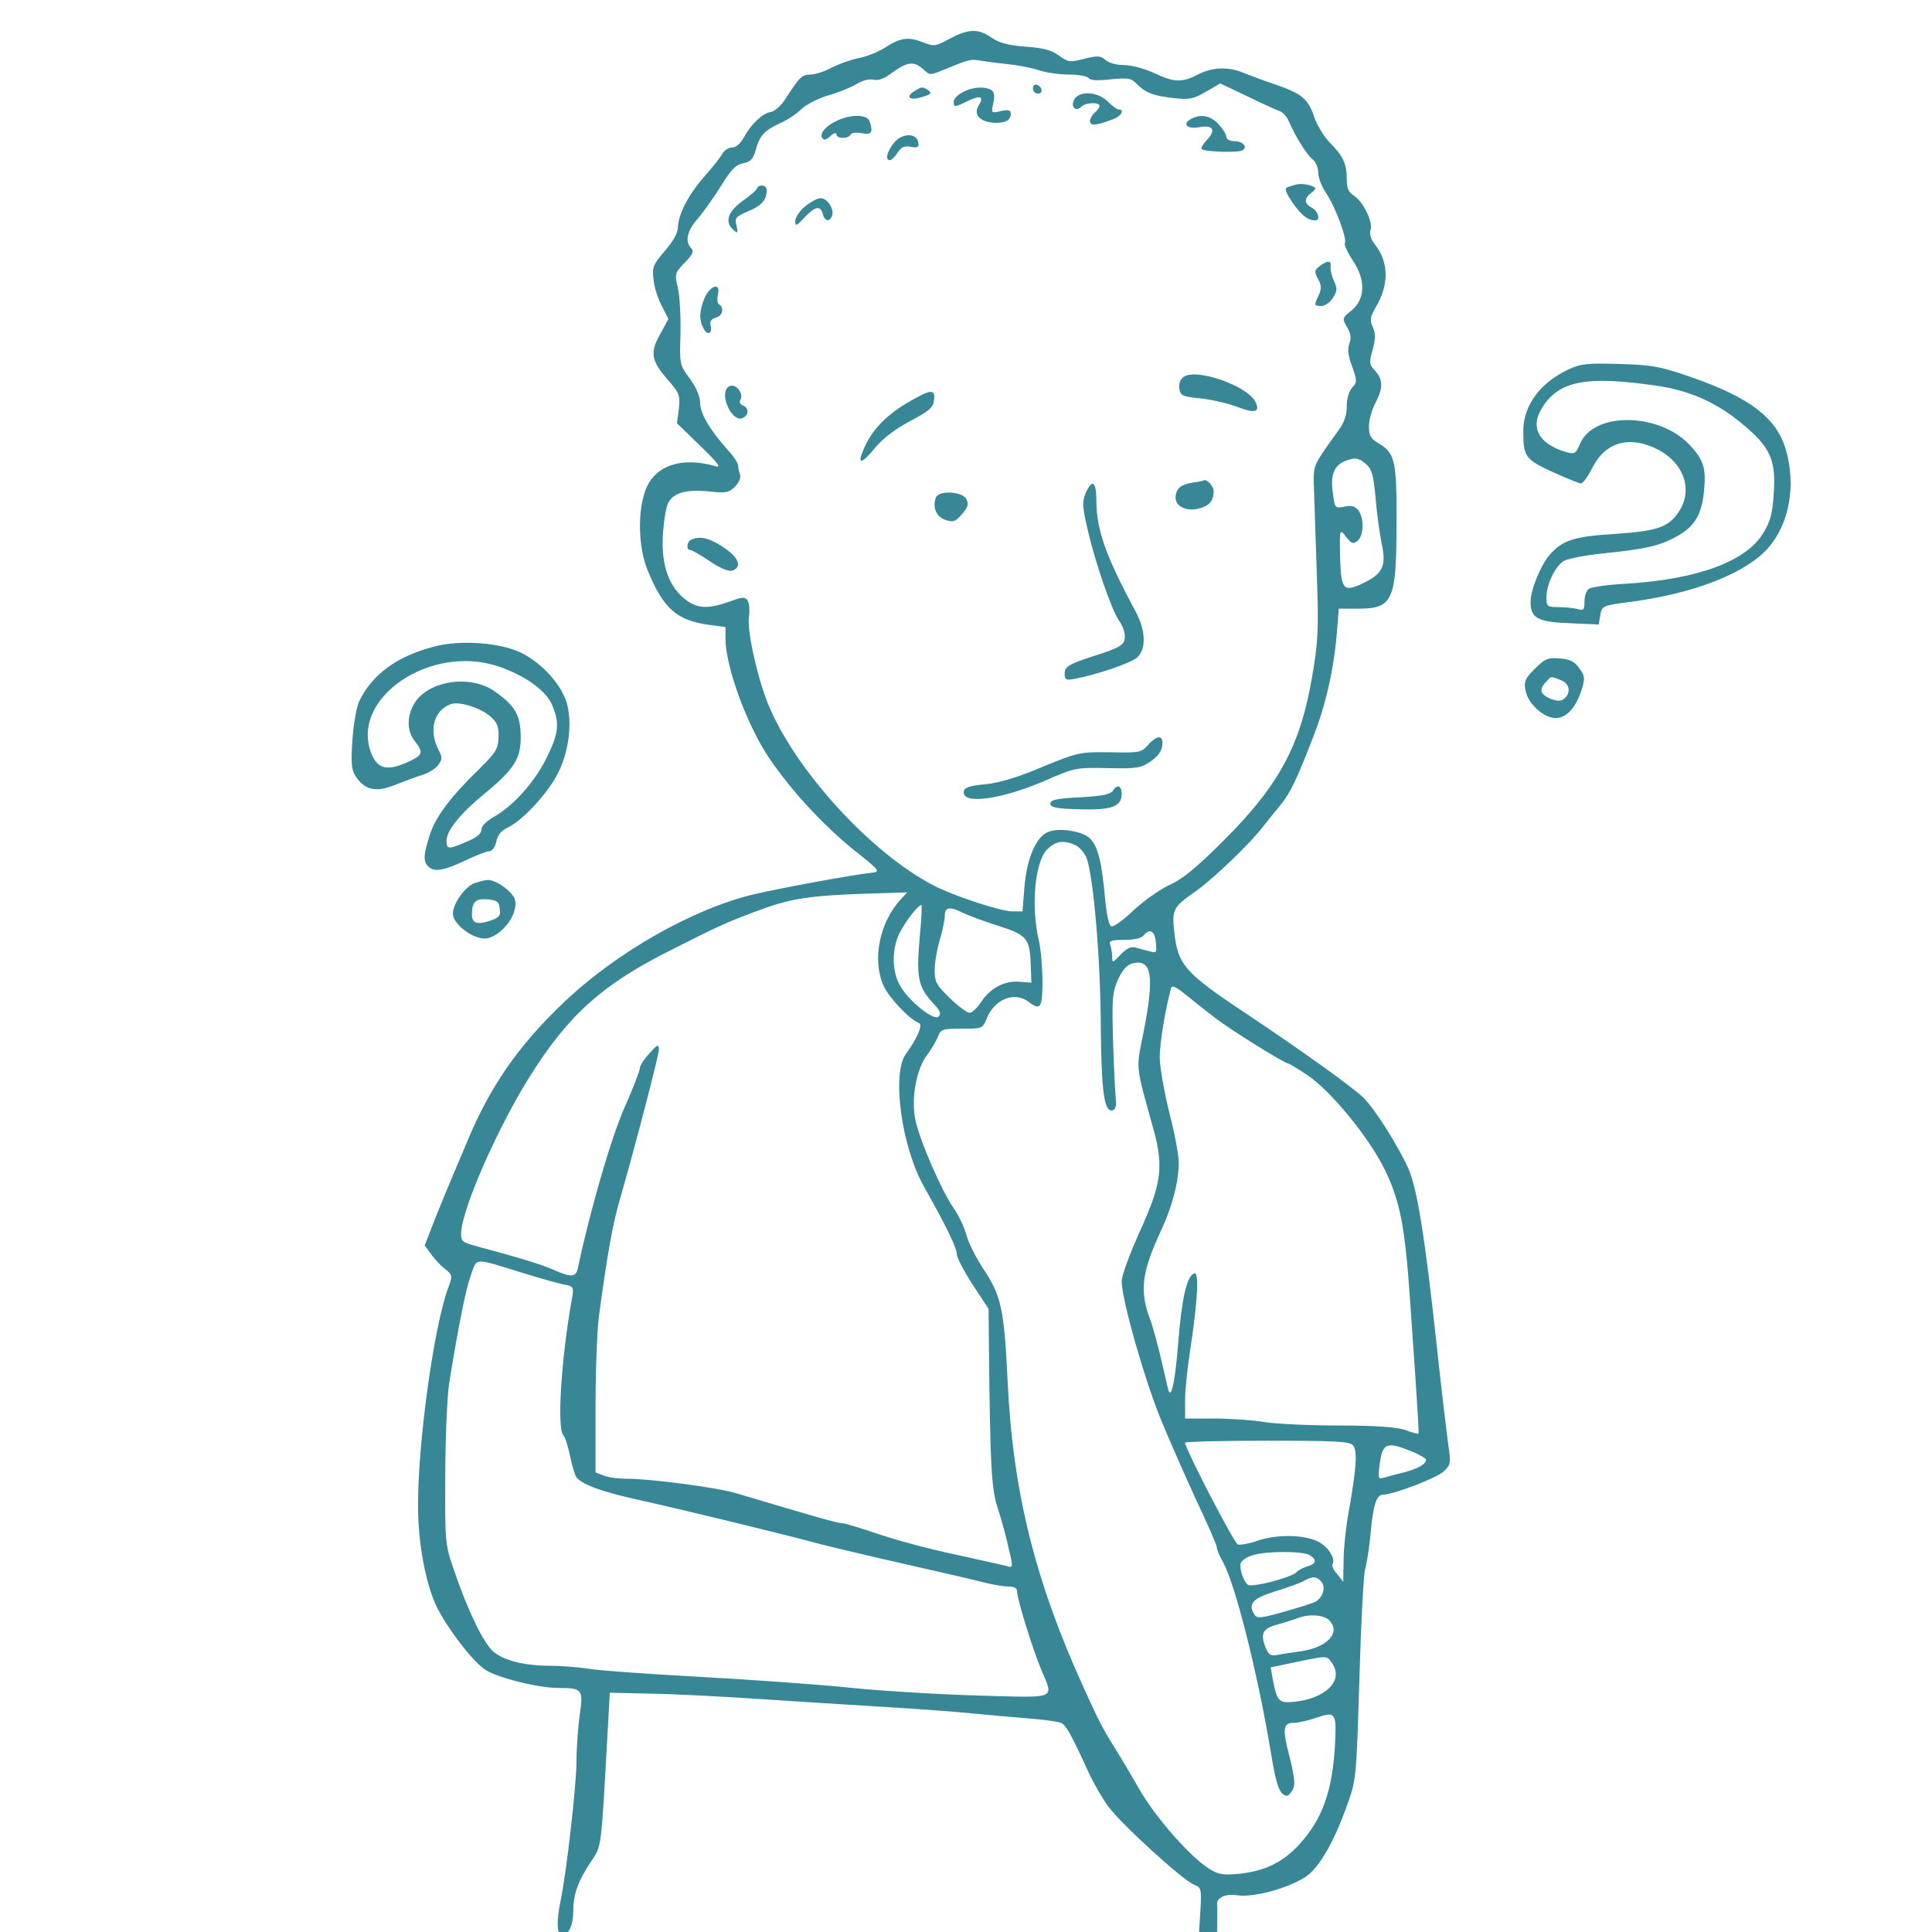 <svg xmlns="http://www.w3.org/2000/svg" height="500" viewBox="0 0 500 500" width="500"><g fill="#378796" transform="matrix(1 0 0 -1 91 508)"><path d="m154.751 497.968c-3.773-2.051-4.02-2.051-7.137-.82-3.691 1.395-5.742 1.066-9.844-1.641-1.641-.984-4.594-2.215-6.563-2.543-2.051-.41-5.168-1.559-6.973-2.461-1.805-.984-4.266-1.805-5.496-1.805-2.215 0-2.789-.574-6.645-6.563-1.066-1.559-2.625-2.953-3.609-3.117-2.133-.328-5.086-3.117-6.973-6.563-.902-1.641-2.051-2.625-3.035-2.625-.902 0-2.051-.738-2.543-1.641-.492-.902-2.625-3.609-4.676-5.906-4.102-4.676-6.727-9.762-6.809-13.125 0-1.395-1.23-3.609-3.363-6.07-3.035-3.527-3.363-4.266-2.953-7.383.164-1.969 1.148-5.004 2.133-6.891l1.723-3.363-2.133-3.938c-2.707-4.758-2.379-6.809 2.051-11.895 2.953-3.363 3.117-3.938 2.789-7.383l-.492-3.773 6.07-5.906c4.43-4.266 5.496-5.66 4.02-5.25-8.777 2.625-15.832.246-18.211-6.07-2.133-5.66-1.887-14.848.492-20.754 4.102-10.008 7.547-13.043 15.914-14.191l4.266-.574v-3.035c0-7.219 5.66-22.641 11.402-31.008 5.66-8.367 13.945-17.227 21.492-23.379 6.973-5.496 7.301-5.906 5.086-6.152-4.84-.492-22.313-3.691-30.598-5.578-15.832-3.773-35.602-15.012-49.301-28.055-11.648-11.074-19.113-21.82-25.02-36.176-1.641-3.855-3.445-8.121-4.02-9.516-.574-1.313-2.379-5.742-4.02-9.762l-2.871-7.383 1.641-2.215c.902-1.313 2.543-3.035 3.609-3.855 1.969-1.559 2.051-1.723.738-5.168-3.691-10.418-7.711-39.539-7.711-56.11 0-9.844 2.051-20.508 4.922-26.332 2.871-5.66 9.023-13.699 12.305-15.996 2.789-2.051 13.781-4.84 19.031-4.84 6.316 0 6.563-.328 5.578-7.055-.41-3.117-.82-8.449-.82-11.895 0-5.988-2.543-28.629-4.102-36.012-1.148-5.66-.984-9.023.41-9.023 1.641 0 2.871 2.625 2.871 6.398 0 4.184 1.23 7.629 4.512 12.551 2.871 4.348 2.625 2.379 4.43 34.781l.492 9.023 10.664-.246c5.906-.082 18.621-.738 28.301-1.395 9.68-.656 24.281-1.559 32.402-2.051 8.121-.492 18.129-1.23 22.149-1.641 4.102-.41 10.746-.984 14.766-1.313 4.102-.328 7.957-.82 8.613-1.23 1.23-.574 2.707-3.281 6.973-12.633 1.23-2.707 3.527-6.727 5.086-8.859 3.363-4.594 19.441-19.277 22.313-20.344 1.969-.82 1.969-.82 1.395-9.68-.492-7.629-.41-9.023.82-10.008 2.215-1.805 3.609 1.066 3.691 7.793.082 3.199.082 6.152 0 6.563-.328 1.887 1.969 3.117 5.168 2.625 4.266-.656 13.207 1.805 17.719 4.758 3.609 2.379 7.629 9.434 11.156 19.688 1.969 5.496 2.051 7.301 2.789 31.664.41 14.191 1.066 26.988 1.477 28.301.41 1.395 1.066 5.414 1.395 9.023.656 7.629 1.559 10.254 3.281 10.254 2.625 0 14.027 4.348 15.75 6.07 1.723 1.641 1.805 2.133 1.066 7.055-.41 2.953-1.723 14.027-2.871 24.609-3.117 29.039-5.168 41.59-7.465 46.758-2.871 6.234-8.777 15.504-11.648 18.293-2.953 2.789-15.832 12.059-30.106 21.574-16.078 10.664-17.883 12.715-18.785 21.246-.656 5.742-.328 6.48 5.496 10.5 4.676 3.281 14.684 12.961 17.637 16.981 1.23 1.559 3.199 4.02 4.43 5.496 2.379 2.871 4.184 6.563 8.531 17.883 3.117 8.039 5.168 16.981 5.988 26.66l.492 6.152h5.004c9.023 0 9.926 2.133 9.926 22.231.082 16.16-.41 18.047-4.676 20.59-1.969 1.148-2.461 1.969-2.461 4.348 0 1.559.738 4.266 1.641 5.988 2.051 3.855 2.051 6.152 0 8.367-1.559 1.641-1.641 2.133-.656 5.578.738 2.871.738 4.266 0 5.824-.82 1.805-.656 2.543.738 5.004 3.527 5.906 3.445 11.731-.164 16.324-1.066 1.313-1.477 2.707-1.148 3.773.656 2.051-1.805 7.137-4.184 8.777-1.559.984-1.969 1.969-1.969 4.512 0 3.855-.984 5.906-4.43 9.352-1.395 1.395-3.199 4.348-4.02 6.645-1.559 4.676-3.199 5.988-10.09 8.367-2.707.902-6.234 2.215-7.875 2.871-4.102 1.805-8.285 1.641-12.141-.328-4.184-2.133-6.07-2.051-11.32.41-2.461 1.148-5.906 2.051-7.793 2.051-1.887 0-3.938.574-4.758 1.313-1.313 1.148-1.969 1.148-5.496.328-3.773-.984-4.184-.902-6.563.82-1.887 1.395-4.02 1.969-8.531 2.297-4.43.328-6.727.902-8.859 2.297-3.527 2.461-5.906 2.379-10.91-.246zm15.012-6.563c2.461-.246 6.07-.902 8.039-1.559 1.887-.656 5.496-1.148 7.957-1.148 2.379 0 4.676-.41 5.004-.902.328-.574 2.215-.738 5.66-.328 4.43.41 5.332.328 6.645-1.066 2.297-2.379 4.348-3.199 9.598-3.773 4.184-.492 5.168-.246 8.449 1.641l3.691 2.133 6.727-3.199c3.691-1.805 7.465-3.527 8.367-3.855.984-.246 2.133-1.477 2.625-2.707 1.723-3.938 4.676-8.777 6.234-9.926.738-.574 1.395-2.133 1.395-3.363 0-1.313.902-3.691 2.051-5.332 2.379-3.527 5.496-11.895 4.84-12.961-.246-.41.738-2.461 2.133-4.594 3.363-5.004 3.117-10.008-.492-12.879-2.297-1.887-2.379-1.969-1.066-4.266.984-1.641 1.148-2.871.574-4.266-.492-1.477-.328-3.117.738-5.906 1.313-3.691 1.313-4.02 0-5.496-.82-.902-1.395-2.871-1.395-4.84 0-2.215-.656-4.184-2.051-6.07-6.563-9.106-6.563-9.023-6.48-13.781.082-2.543.41-12.551.738-22.231.574-15.914.41-18.621-1.148-27.727-3.035-17.965-8.613-28.301-23.051-42.656-6.973-6.973-10.582-9.926-13.945-11.402-2.461-1.148-6.645-4.102-9.27-6.563-2.543-2.461-5.168-4.348-5.742-4.102-.574.164-1.23 3.035-1.641 7.629-.82 9.023-1.805 13.043-3.855 15.094-1.887 1.887-7.875 2.871-10.746 1.723-3.199-1.148-5.66-6.973-6.234-14.438l-.492-6.152h-2.625c-2.953 0-14.766 3.855-20.098 6.563-16.57 8.449-36.504 30.434-43.313 47.578-2.707 6.891-5.332 18.867-4.758 22.149.246 1.559.082 3.445-.328 4.102-.656 1.066-1.23 1.066-4.758-.246-5.906-2.051-8.613-1.805-11.977 1.066-4.02 3.527-5.742 9.188-5.168 16.898.246 3.281.82 6.727 1.395 7.711 1.395 2.543 4.676 3.445 10.418 2.871 4.512-.492 5.25-.328 6.809 1.23.984.984 1.559 2.297 1.313 3.035-.246.656-.492 1.723-.492 2.379 0 .656-1.23 2.543-2.789 4.184-4.594 5.168-7.055 9.352-7.055 12.059 0 1.641-.984 3.938-2.625 6.234-2.707 3.609-2.707 3.773-2.461 11.566.082 4.348-.164 9.68-.656 11.895-.902 3.773-.82 3.938 1.805 6.645 2.051 2.133 2.379 2.953 1.641 3.691-1.723 1.723-1.066 4.594 1.723 7.711 1.395 1.641 4.102 5.414 5.988 8.449 2.625 4.266 3.855 5.496 5.66 5.824 1.887.328 2.625 1.066 3.281 3.363 1.066 3.855 2.215 5.086 6.234 6.973 1.887.82 4.43 2.461 5.578 3.691 1.23 1.148 4.348 2.789 6.891 3.527 2.625.738 5.906 2.051 7.383 2.953 1.477.902 3.281 1.395 4.43 1.148 1.148-.328 2.707.246 4.512 1.559 4.02 3.035 5.824 3.281 8.039 1.395 2.297-1.969 1.723-1.969 6.398-.082 5.988 2.461 6.152 2.461 8.777 2.051 1.395-.246 4.512-.656 6.973-.902zm92.696-103.442c1.559-1.313 1.969-2.707 2.543-8.859.328-4.02 1.066-9.27 1.559-11.731 1.23-5.496.41-7.629-4.02-9.926-5.906-2.953-6.48-2.379-6.727 6.563-.164 7.137-.082 7.301 1.641 4.922 1.313-1.641 1.723-1.805 2.871-.902 1.641 1.313 1.723 5.742.246 7.875-.902 1.066-1.805 1.395-3.609.984-2.461-.492-2.543-.41-3.035 3.609-.656 4.512.328 6.973 3.035 8.121 2.707 1.066 3.527.984 5.496-.656zm-75.141-98.684c1.148-.574 2.461-2.133 2.953-3.527 1.723-4.922 3.527-25.676 3.609-43.149.164-17.637.902-22.723 3.199-21.902.492.164.902 1.23.738 2.297s-.492 7.711-.738 14.848c-.328 11.566-.246 13.207 1.23 16.57 1.23 2.625 2.297 3.855 3.773 4.266 5.004 1.23 5.742-3.117 2.871-17.801-1.969-9.926-2.215-7.875 2.625-25.348 2.625-9.598 1.969-14.027-3.609-26.25-2.543-5.66-4.676-11.402-4.676-12.879 0-4.676 5.742-24.856 10.008-35.438 2.297-5.66 6.563-15.258 9.352-21.328 2.871-6.07 5.25-11.484 5.25-12.059s.738-2.297 1.559-3.773c3.117-5.332 9.023-28.793 12.387-49.055 1.477-9.106 2.379-11.402 4.266-11.484.328 0 .984.738 1.477 1.641.656 1.23.41 3.281-.82 8.285-1.969 7.465-1.723 8.941 1.066 8.941 1.066 0 3.691.574 5.824 1.313 5.004 1.723 5.25 1.313 4.84-6.891-.656-12.059-3.281-19.441-9.352-26.004-4.184-4.512-8.695-6.727-15.258-7.465-4.348-.41-5.496-.246-7.875 1.23-4.84 2.953-13.945 13.289-18.129 20.59-2.215 3.855-4.84 8.285-5.824 9.844-3.855 6.152-4.512 7.465-8.613 16.488-12.633 27.727-18.375 50.942-19.688 79.571-.902 18.457-1.641 21.738-6.152 28.629-1.969 2.953-4.02 6.973-4.512 9.023-.574 1.969-2.051 5.168-3.363 6.973-2.953 4.184-8.777 17.473-9.844 22.805-1.148 5.25.246 13.125 3.035 16.734 1.066 1.395 2.297 3.527 2.789 4.676.738 1.969 1.148 2.133 6.152 2.133 5.414 0 5.414 0 6.563 2.789 2.051 4.922 7.137 6.891 10.746 4.184 3.117-2.379 3.609-1.641 3.609 5.25 0 3.527-.41 8.449-.984 10.828-2.051 8.941-.902 20.262 2.215 23.379 2.215 2.133 4.184 2.461 7.301 1.066zm-45.199-14.027c-5.578-6.07-7.465-15.75-4.43-22.395 1.395-3.117 6.809-8.777 9.106-9.598 1.148-.328-.328-3.855-3.363-8.039-3.691-5.086-1.148-23.953 4.676-34.289 5.66-10.008 8.531-15.914 8.531-17.555 0-.902 1.887-4.43 4.102-7.875l4.102-6.234.082-9.106c.328-32.32.656-37.406 2.297-42.492.902-2.789 2.215-7.465 2.789-10.254 1.23-5.168 1.23-5.25-.574-4.676-.902.246-6.891 1.559-13.207 2.953-6.316 1.313-15.176 3.691-19.77 5.25s-8.859 2.871-9.598 2.871c-1.148 0-6.645 1.559-27.234 7.711-4.758 1.477-22.231 3.773-28.219 3.773-2.215 0-5.004.328-6.152.82l-2.133.82v16.981c0 9.434.41 20.016.902 23.625 2.051 15.176 3.445 23.297 5.25 29.531 4.43 15.422 10.254 37.899 10.254 39.375-.082 1.395-.41 1.23-2.461-1.066-1.395-1.477-2.461-3.199-2.461-3.773 0-.656-1.805-5.414-4.102-10.5-3.445-7.957-8.777-26.332-11.895-41.016-.492-2.707-1.641-2.789-6.316-.738-3.117 1.395-8.777 3.117-20.344 6.234-3.363.902-3.691 1.23-3.609 3.363.246 6.316 9.434 27.152 17.801 40.524 10.09 15.996 18.785 23.789 36.668 32.731 12.961 6.563 14.52 7.219 23.379 10.5 8.285 3.035 13.699 3.691 32.731 4.184l4.84.164zm5.004-8.613c-1.066-11.813-.656-13.945 3.609-18.539 1.641-1.723 1.887-2.461 1.148-3.199-1.23-1.23-8.203 4.43-10.172 8.449-1.969 3.773-1.887 9.434.246 13.453 1.641 3.117 4.676 6.973 5.496 6.973.164 0 .082-3.199-.328-7.137zm11.156 5.086c1.313-.656 5.332-2.133 8.941-3.281 7.547-2.379 8.285-3.281 8.531-10.09l.164-4.676-3.035.246c-3.938.328-7.547-1.641-9.926-5.168-.984-1.559-2.379-2.871-3.035-2.871s-2.953 1.723-5.086 3.773c-3.445 3.363-3.938 4.184-3.938 7.219 0 1.805.574 5.414 1.313 7.875s1.313 5.332 1.313 6.398c0 2.133 1.395 2.297 4.758.574zm49.875-7.793c.246-2.461.164-2.625-1.641-2.133-1.066.246-2.707.738-3.609.984-1.313.328-2.379-.246-3.938-1.887-2.051-2.133-2.133-2.215-2.133-.492 0 .984-.246 2.297-.492 3.035-.41 1.066.164 1.313 3.609 1.313 2.625 0 4.43.41 5.086 1.23 1.559 1.887 2.871 1.066 3.117-2.051zm15.422-19.441c3.938-3.035 17.883-11.731 18.867-11.731.164 0 2.379-1.313 4.84-2.953 6.152-4.102 16.16-16.324 20.18-24.691 3.855-7.957 5.168-14.52 6.48-33.879 2.133-30.434 2.297-34.043 2.133-34.289-.164-.082-1.723.328-3.445.984-2.297.738-7.465 1.148-17.145 1.148-7.711 0-16.324.41-19.277.902-2.953.492-8.777.902-12.879.902h-7.629v4.758c0 2.543.574 8.121 1.23 12.305 2.051 13.535 2.461 20.918 1.148 20.508-1.887-.656-3.199-6.152-4.102-17.309-.82-10.582-1.805-15.34-2.625-12.879-.164.656-.984 4.184-1.805 7.793-.82 3.609-2.133 8.449-2.953 10.664-2.707 7.301-2.133 11.977 2.953 22.969 2.871 6.152 4.512 12.469 4.512 17.555 0 1.805-1.066 7.547-2.461 12.879-1.313 5.414-2.461 11.813-2.461 14.273 0 3.691 1.477 12.633 2.953 17.883.246.82 1.395.246 3.691-1.641 1.805-1.477 5.332-4.266 7.793-6.152zm-179.731-65.789c4.512-1.395 9.434-2.789 10.992-3.117 2.625-.492 2.707-.574 2.215-3.445-2.789-15.504-3.938-33.633-2.297-35.52.574-.656 1.313-3.199 1.805-5.578.492-2.379 1.23-4.84 1.641-5.414 1.641-1.887 6.563-3.691 15.832-5.742 11.156-2.461 36.832-8.695 46.922-11.402 4.102-1.066 14.191-3.445 22.559-5.332 8.367-1.887 17.227-3.938 19.77-4.594 2.461-.656 5.496-1.148 6.727-1.148 1.477 0 2.215-.41 2.215-1.313 0-1.887 3.938-14.684 6.234-20.18 3.281-7.793 4.43-7.301-15.832-6.727-9.844.246-24.691 1.148-33.059 1.969-8.367.902-26.086 2.133-39.375 2.871-13.289.738-26.414 1.641-29.121 2.133-2.707.41-7.055.738-9.598.738-7.055 0-12.551 1.477-15.094 3.938-2.543 2.543-6.398 10.582-9.844 20.672-2.379 6.891-2.379 7.219-2.297 24.609 0 9.68.492 20.426.984 23.789 2.297 14.191 4.266 24.363 5.66 28.137 1.641 4.512.492 4.512 12.961.656zm215.333-44.789c1.148-1.395.902-5.742-1.148-17.227-.738-4.02-1.313-9.762-1.313-12.715l-.082-5.332-1.559 1.969c-.902.984-1.477 2.215-1.23 2.543.902 1.477-1.23 4.758-3.938 5.988-3.609 1.723-10.664 1.805-15.586.082-2.133-.738-4.43-1.148-5.004-.902-.984.41-13.617 24.774-13.617 26.332 0 .246 9.516.492 21.246.492 17.883 0 21.41-.164 22.231-1.23zm15.832-1.805c1.641-.738 3.035-1.559 3.035-1.887 0-1.148-2.051-2.297-5.742-3.281-2.051-.492-4.43-1.148-5.25-1.395-1.395-.41-1.477-.082-.984 3.527.738 5.66 1.805 5.988 8.941 3.035zm-27.234-26.496c2.051-1.148 1.969-2.215-.246-2.953-1.066-.246-2.461-.984-3.117-1.641-1.641-1.395-11.238-3.855-12.387-3.199-1.23.82-2.379 4.348-1.887 5.742.328.656 1.641 1.559 3.117 1.969 3.527 1.066 12.551 1.066 14.52.082zm3.199-6.973c1.313-1.559.246-4.43-1.887-5.332-.984-.41-4.676-1.559-8.203-2.543-5.496-1.559-6.563-1.641-7.219-.656-1.805 2.789-.492 4.266 5.414 6.07 3.199.984 6.48 2.133 7.383 2.707 2.215 1.23 3.281 1.23 4.512-.246zm1.969-9.926c3.281-3.199-.492-7.219-7.711-8.121-2.051-.328-4.594-.656-5.742-.902-1.723-.328-2.215.082-3.035 2.133-1.313 3.527-.656 4.758 3.363 5.824 1.805.492 4.102 1.23 5.004 1.559 2.707 1.148 6.809.902 8.121-.492zm.902-11.32c2.953-4.43-1.969-9.106-10.172-9.844-3.773-.328-4.184.164-5.332 6.07l-.492 2.871 6.316 1.313c8.613 1.805 8.203 1.805 9.68-.41z"></path><path d="m176.326 485.089c0-.738.574-1.313 1.313-1.313 1.395 0 1.148 1.805-.328 2.297-.574.164-.984-.246-.984-.984z"></path><path d="m145.81 484.515c-2.297-1.313-1.723-2.461.82-1.887 3.199.82 3.773 1.23 2.543 2.051-1.395.902-1.641.902-3.363-.164z"></path><path d="m158.115 484.104c-1.313-.656-2.297-1.723-2.297-2.379 0-1.559.164-1.559 3.691.164 3.281 1.559 4.266 1.148 2.707-1.313-1.313-2.215.328-4.02 3.855-4.348 2.953-.164 4.512.574 4.512 2.297 0 .984-.574 1.148-2.543.738-2.543-.574-2.543-.574-1.969 2.051.41 1.887.246 2.871-.492 3.363-1.723 1.066-5.004.82-7.465-.574z"></path><path d="m186.99 482.218c-.984-1.887.41-3.281 1.887-1.805 1.066 1.066 4.676 1.23 4.676.164 0-.41-.574-1.148-1.23-1.723-.656-.574-1.23-1.559-1.23-2.215 0-1.313 1.641-1.148 6.152.574 1.969.738 2.871 2.461 1.23 2.461-.41 0-1.641.902-2.789 2.051-2.625 2.625-7.383 2.871-8.695.492z"></path><path d="m125.876 476.886c-3.035-1.313-4.84-3.363-4.102-4.594.41-.656 1.066-.492 2.133.492.902.82 1.559.984 1.559.492 0-1.23 3.035-1.313 3.691-.082.328.492 1.559.574 2.953.328 2.461-.574 2.953.328 1.887 3.199-.656 1.641-4.676 1.723-8.121.164z"></path><path d="m217.095 477.132c-2.215-1.313-.738-2.625 2.297-2.051 3.527.656 4.43-.738 1.969-3.281-.984-1.066-1.641-2.133-1.395-2.379.656-.738 9.598-.984 10.582-.328 1.477.902.082 2.379-2.215 2.379-1.066 0-1.969.492-1.969 1.148 0 .574-.902 2.051-2.051 3.281-2.051 2.215-4.676 2.707-7.219 1.23z"></path><path d="m140.314 470.979c-1.805-2.297-2.297-4.43-.984-4.43.41 0 1.313.902 1.969 1.969.984 1.477 1.805 1.805 3.445 1.477 1.805-.328 2.133-.082 1.887 1.148-.41 2.543-4.266 2.461-6.316-.164z"></path><path d="m244.412 460.233c-.656-.164-1.723-.492-2.297-.738-.738-.246-.328-1.395 1.395-3.938 2.297-3.281 3.938-4.594 5.906-4.594 1.395 0 .738 2.379-.902 3.281-2.051 1.066-2.051 2.379-.246 3.773.82.574 1.313 1.148 1.066 1.395-.82.738-3.691 1.23-4.922.82z"></path><path d="m104.958 459.331c0-.41-1.641-1.805-3.691-3.281-3.938-2.789-4.84-5.578-2.379-7.629 1.066-.902 1.148-.738.738 1.148-.574 1.969-.246 2.379 3.035 3.773 3.527 1.477 4.758 2.953 4.758 5.496 0 .656-.574 1.148-1.23 1.148s-1.23-.328-1.23-.656z"></path><path d="m117.345 454.573c-1.395-1.148-2.543-2.871-2.543-3.773 0-1.477.328-1.313 2.379.902 2.789 2.953 4.184 3.199 4.758.902.492-1.887 1.723-2.133 2.379-.492.656 1.723-1.148 4.594-2.953 4.594-.82 0-2.625-.984-4.02-2.133z"></path><path d="m250.564 439.151c-1.395-1.066-1.477-1.395-.492-3.281.902-1.641.984-2.543.246-4.184-1.313-2.789-1.23-2.871.656-2.871.902 0 2.215.902 2.953 2.051 1.148 1.805 1.23 2.461.328 4.348-.574 1.23-.984 2.871-.902 3.691.246 1.723-.738 1.805-2.789.246z"></path><path d="m91.341 430.866c-1.395-3.363-1.477-5.66-.246-7.875.984-1.969 2.379-1.313 1.805.82-.246.984.164 1.641 1.313 1.969 1.805.41 2.297 2.543.902 3.445-.492.246-.574 1.395-.328 2.543.82 3.199-1.969 2.461-3.445-.902z"></path><path d="m215.291 410.44c-.82-.574-1.313-1.805-1.066-3.035.246-1.805.738-2.051 5.742-2.543 3.035-.328 7.301-1.395 9.598-2.297 4.348-1.641 5.66-1.148 4.266 1.559-2.215 4.102-15.34 8.695-18.539 6.316z"></path><path d="m97.329 407.733c-2.133-2.051 1.148-9.023 3.773-7.957 1.723.656 1.805 2.707.164 3.281-.656.328-.984.82-.738 1.23 1.23 2.051-1.559 5.086-3.199 3.445z"></path><path d="m143.595 403.631c-5.496-3.281-9.188-7.219-11.156-12.059-1.723-4.02-.41-3.691 3.199.738 1.969 2.297 5.168 4.758 8.941 6.727 4.922 2.625 5.988 3.527 6.152 5.414.328 3.035-.82 2.871-7.137-.82z"></path><path d="m217.752 383.124c-3.199-.492-4.512-1.641-4.512-3.938 0-2.297 2.871-3.609 6.07-2.789 2.707.738 3.773 1.969 3.773 4.512 0 1.395-1.969 3.363-2.707 2.707-.082-.082-1.23-.328-2.625-.492z"></path><path d="m189.943 380.335c-.902-2.133-.82-3.527.492-9.188 1.969-8.695 6.234-20.918 8.121-23.707.902-1.148 1.559-3.035 1.559-4.102 0-2.215-.984-2.871-8.203-5.168-6.398-2.051-7.383-2.707-7.383-4.594 0-1.477.41-1.641 2.297-1.313 5.906 1.066 14.93 4.184 16.488 5.578 2.379 2.297 2.215 6.891-.41 11.895-7.875 14.602-10.172 21.246-10.172 28.957 0 4.758-1.148 5.414-2.789 1.641z"></path><path d="m151.224 379.268c-.984-2.543.082-5.004 2.461-5.824 2.051-.656 2.543-.492 4.266 1.477 1.559 1.805 1.805 2.625 1.148 3.938-1.066 1.969-7.137 2.297-7.875.41z"></path><path d="m87.978 368.358c-1.23-.41-1.477-2.707-.328-2.707.41 0 2.707-1.313 5.004-2.871 2.789-1.887 4.84-2.707 5.824-2.461 2.707.902 1.723 3.445-2.297 6.07-3.609 2.379-5.906 2.953-8.203 1.969z"></path><path d="m206.103 315.201c-1.723-1.969-2.215-2.051-9.844-1.887-7.875.082-8.203 0-17.473-3.773-6.316-2.707-11.074-4.102-14.684-4.512-4.02-.328-5.496-.82-5.66-1.805-.656-3.527 9.434-2.215 20.754 2.625 8.039 3.527 8.367 3.527 16.488 3.363 7.465-.164 8.613 0 11.074 1.723 1.805 1.23 2.871 2.625 3.035 4.102.328 2.789-1.23 2.871-3.691.164z"></path><path d="m197.08 303.471c-.656-1.066-2.543-1.477-8.531-1.805-6.152-.328-7.711-.656-7.711-1.641 0-.984 1.477-1.313 7.711-1.477 8.203-.246 10.746.738 10.746 4.02 0 2.051-1.148 2.543-2.215.902z"></path><path d="m314.959 412.409c-7.383-3.445-11.731-9.352-11.731-15.914 0-6.727.492-7.383 7.629-10.664 3.609-1.641 6.891-2.953 7.301-2.953.492 0 1.805 1.805 2.953 4.102 3.363 6.645 9.598 8.367 16.816 4.758 6.727-3.445 9.188-10.172 5.824-15.75-2.789-4.43-5.578-5.414-16.734-6.152-10.418-.656-13.453-1.559-16.734-5.168-2.379-2.543-5.168-9.188-5.168-12.469 0-4.184 1.805-5.168 10.254-5.496l7.383-.328.41 2.461c.41 2.379.492 2.461 8.121 3.445 16.406 2.215 29.531 7.383 35.274 13.863 5.578 6.316 7.301 16.324 4.594 25.594-2.461 8.203-9.434 13.453-24.609 18.703-8.039 2.789-10.09 3.117-18.457 3.363-8.203.246-9.926.082-13.125-1.395zm22.395-4.184c8.531-1.148 15.668-4.266 22.149-9.598 7.629-6.234 9.188-9.516 8.531-18.457-.328-5.168-.902-7.219-2.789-10.254-4.43-7.219-16.898-11.813-35.11-12.961-4.922-.246-9.516-.902-10.008-1.395-.574-.41-1.066-1.887-1.066-3.199 0-2.215-.246-2.461-1.805-1.969-1.066.246-3.281.492-4.922.492-2.953 0-3.117.164-3.117 2.543 0 3.281 2.215 7.957 4.43 9.352.984.656 5.824 1.559 10.746 2.051 10.91 1.148 14.52 1.969 19.113 4.676 4.184 2.461 5.906 5.496 6.48 11.32.574 5.66 0 7.957-3.281 11.566-7.711 8.859-25.266 9.27-28.793.738-1.066-2.543-1.395-2.707-3.609-2.133-7.219 2.133-9.516 6.563-5.988 11.813 4.348 6.645 11.32 7.957 29.039 5.414z"></path><path d="m21.532 340.713c-9.68-2.461-16.242-7.219-19.606-14.273-.656-1.477-1.477-5.988-1.723-10.008-.41-6.07-.246-7.711.902-9.434 2.297-3.445 5.168-4.102 9.926-2.215 2.297.902 5.496 2.133 7.137 2.625 1.723.492 3.609 1.723 4.266 2.625 1.066 1.477 1.066 2.051 0 4.02-2.543 5.004-1.148 10.172 3.281 11.731 2.133.738 7.465-.902 10.09-3.117 1.887-1.641 2.297-2.625 2.215-5.414-.082-3.035-.656-3.938-4.676-7.957-7.793-7.547-11.648-12.715-13.125-17.391-1.641-5.168-1.723-6.809-.41-8.121 1.559-1.559 3.938-1.148 9.516 1.477 2.871 1.395 5.742 2.461 6.398 2.461s1.395 1.066 1.723 2.461c.328 1.723 1.23 2.871 3.199 3.773 3.855 1.887 10.746 9.434 13.043 14.52 2.625 5.578 3.363 12.551 2.051 17.391-1.395 4.922-6.398 10.5-11.895 13.207-5.414 2.625-15.586 3.363-22.313 1.641zm16.652-5.25c6.891-2.379 12.305-6.316 13.781-10.09 1.887-4.676 1.641-7.055-1.477-13.453-3.035-6.234-8.613-12.469-13.699-15.34-1.887-1.066-3.199-2.379-3.199-3.281 0-1.066-1.23-2.051-3.773-3.117-4.758-2.051-5.25-2.051-5.25.246 0 2.625 3.527 6.973 9.598 11.977 7.957 6.563 9.68 9.27 9.598 15.094-.082 5.496-1.477 7.875-6.727 11.566-6.563 4.594-17.801 2.707-21.082-3.609-1.723-3.281-1.559-6.809.41-9.27 2.379-3.035 2.051-3.691-2.215-5.578-4.922-2.133-7.383-1.559-8.941 2.133-5.988 14.356 15.176 28.875 32.977 22.723z"></path><path d="m306.182 334.889c-2.461-2.461-2.871-3.281-2.379-5.578.656-3.445 4.676-7.137 7.793-7.137 2.871 0 5.332 2.789 6.809 7.547.82 2.789.738 3.445-.738 5.414-1.23 1.723-2.461 2.297-5.086 2.461-3.035.246-3.773-.082-6.398-2.707zm6.645-2.871c2.379-.82 2.871-3.281.984-4.84-.738-.656-1.723-.656-3.199-.164-2.871 1.148-3.445 2.379-1.723 4.266 1.641 1.805 1.313 1.805 3.938.738z"></path><path d="m31.786 279.436c-2.461-.902-5.578-5.332-5.578-7.875 0-3.035 6.152-7.301 9.27-6.316 4.02 1.23 7.629 6.48 6.809 9.844-.574 2.133-4.922 5.25-7.055 5.168-.656 0-2.215-.41-3.445-.82zm6.563-6.645c.246-1.805-.164-2.297-2.625-3.117-3.281-1.066-4.594-.574-4.594 1.641 0 3.281.902 4.184 4.02 3.938 2.543-.246 2.953-.574 3.199-2.461z"></path></g></svg>